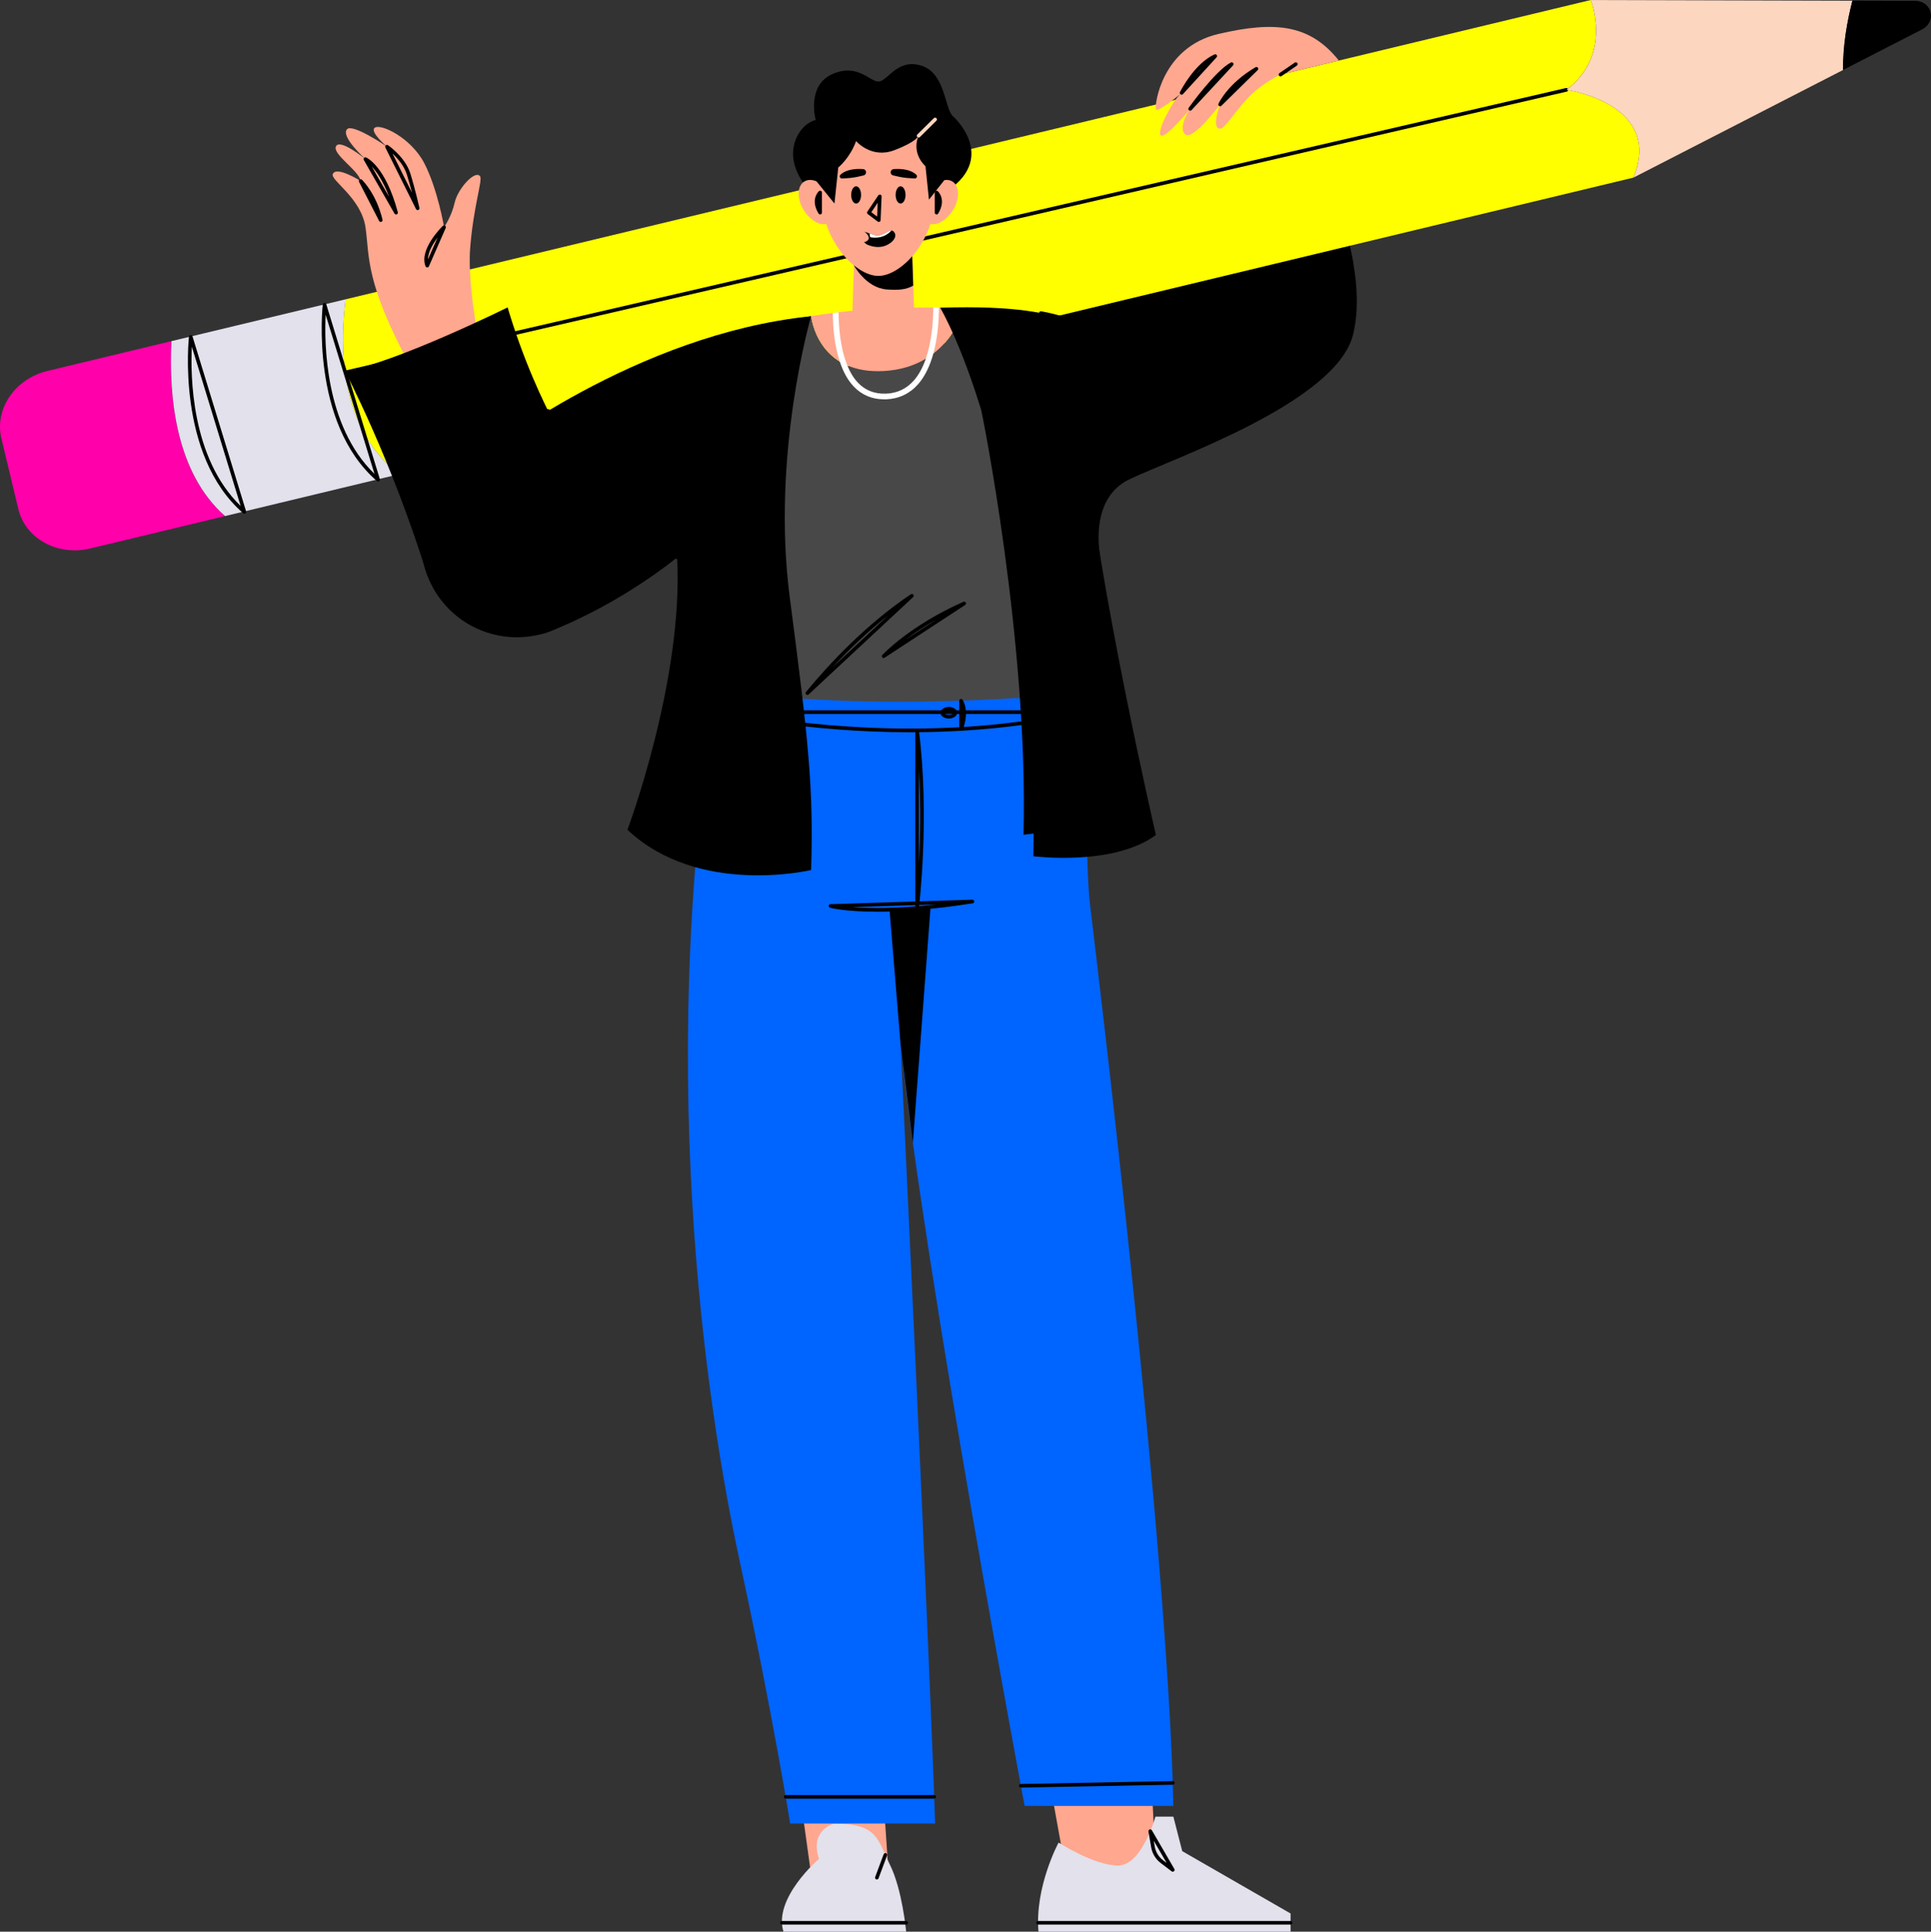 <svg xmlns="http://www.w3.org/2000/svg" id="Livello_2" data-name="Livello 2" viewBox="0 0 639.84 640"><rect x="0" y="0" width="639.84" height="640" fill="#333333" stroke="none"/><defs><style> .cls-1 { fill: #ffa890; } .cls-2 { fill: #fff; } .cls-3 { fill: #fdd6bf; } .cls-4 { fill: #ffa78f; } .cls-5 { fill: #0064ff; } .cls-6 { fill: #484848; } .cls-7 { fill: #f0a; } .cls-8 { fill: #e2e1ec; } .cls-9 { fill: #ff0; } </style></defs><g id="Livello_1-2" data-name="Livello 1"><polygon class="cls-4" points="343.95 568.85 354.25 626.02 383.4 626.02 379.35 547.88 343.95 568.85"></polygon><polygon class="cls-4" points="262.64 576.88 269.73 628.07 294.93 628.07 290.73 566.12 265.27 577.14 262.64 576.88"></polygon><path class="cls-8" d="M259.6,640h40.66s-1.27-13.98-5.4-22.23c-4.13-8.26-3.81-13.58-18.42-13.58s0,0,0,0c0,0-8.26,1.83-5.08,11.68,0,0-15.25,13.02-11.75,24.14Z"></path><path class="cls-8" d="M344.09,640h83.54v-6.04l-35.89-20.65-2.94-11.43h-5.95s-4.45,16.2-12.39,16.2-19.69-7.62-19.69-7.62c0,0-7.94,14.61-6.67,29.54Z"></path><path class="cls-5" d="M239.27,217.41s44.27,7.52,121.96,0c0,0-2.51,61.82,0,82.7,2.51,20.88,25.9,213.85,27.57,298.22h-49.29s-32.91-175.42-41.1-252.28c0,0,9.36,194.64,11.45,258.12h-48.04s-5.85-36.76-16.71-86.88c-10.86-50.12-29.24-168.32-5.85-299.89Z"></path><path d="M448.38,110.7c-5.42,22.73-60.39,41.4-74.29,48.17-13.23,6.45-9.77,24.54-9.41,26.31l-25.54-77.19,24.88-36.3,75.21-12.85s1.83,3.65,3.95,9.37c1.9,5.14,4.05,11.95,5.29,19.29,1.32,7.58,1.69,15.73-.09,23.2Z"></path><path d="M424.36,97.48c-.06,0-.13-.01-.19-.03l-32.47-10.95c-.25-.08-.41-.32-.41-.57,0-.06,0-.13.03-.19.1-.32.45-.48.76-.38l32.46,10.95c.25.08.41.32.41.57,0,.06-.01.13-.03.19-.08.25-.32.41-.57.41Z"></path><path d="M448.47,87.5l-36.86,2.48,31.58-21.77c1.9,5.14,4.05,11.95,5.29,19.29Z"></path><path class="cls-7" d="M74.57,170.98l-44.65,10.73c-10.8,2.6-21.47-3.22-23.82-12.98L.46,145.27c-2.35-9.77,4.5-19.8,15.32-22.39l41.02-9.86c-.9,18.18,1.34,43.49,17.76,57.96Z"></path><path class="cls-9" d="M541.24,58.84l-408.91,98.25c-11.72-8.88-21.6-25.78-17.86-57.92L527.11,0s7.4,18.14-8.07,29.75c0,0,32.25,4.54,22.2,29.09Z"></path><path d="M63.96,135.67c-.27,0-.52-.19-.59-.47-.01-.05-.02-.09-.02-.14,0-.27.19-.52.47-.59L518.9,29.16c.32-.08.65.13.72.45.01.05.02.09.02.14,0,.27-.19.52-.47.59L64.1,135.66s-.09.02-.14.02Z"></path><path class="cls-8" d="M132.34,157.09l-57.77,13.89c-16.43-14.47-18.67-39.78-17.76-57.96l57.68-13.85c-3.74,32.14,6.13,49.04,17.86,57.92Z"></path><path class="cls-3" d="M613.8.23c-1.81,7-3.18,15-3.1,22.96l-69.46,35.66c10.05-24.56-22.2-29.09-22.2-29.09,15.47-11.61,8.07-29.75,8.07-29.75l86.69.23Z"></path><path d="M636.82,9.78l-26.12,13.4c-.08-7.96,1.3-15.96,3.1-22.96l20.74.06c5.68.02,7.34,6.91,2.28,9.5Z"></path><path d="M80.97,170.18c-.14,0-.28-.05-.39-.15-22.25-19.27-18.01-58.09-17.97-58.48.03-.28.26-.5.54-.53.3-.01.55.15.63.42l17.76,57.96c.08.26-.02.53-.25.68-.1.07-.22.1-.33.1ZM63.57,114.87c-.47,9.31-.3,36.84,16.17,52.77l-16.17-52.77Z"></path><path d="M125.3,159.54c-.14,0-.28-.05-.39-.15-22.26-19.26-18.01-58.09-17.97-58.48.03-.28.26-.5.54-.53.29-.02.55.15.63.42l17.76,57.96c.08.26-.02.53-.25.68-.1.07-.21.1-.33.1ZM107.9,104.23c-.46,9.31-.3,36.84,16.18,52.77l-16.18-52.77Z"></path><path class="cls-4" d="M443.63,20.06l-19.33,4.64s-5.6,2.64-9.86,6.82c-4.84,4.75-8.49,11.11-10.14,11.11-3.1,0,0-8.03,0-8.03,0,0-9.3,12.41-11.68,9.85-2.37-2.55,1.75-8.39,1.75-8.39,0,0-8.5,10.36-9.78,8.74-1.28-1.62,4.2-11.84,6.93-14.03,2.74-2.19-8.05,6.98-8.52,5.47-.47-1.5,1.95-20.62,20.75-24.99,18.79-4.38,30.32-3.18,39.88,8.81Z"></path><path d="M424.3,25.31c-.19,0-.38-.09-.5-.26-.07-.1-.1-.22-.1-.34,0-.19.09-.38.26-.5l5.07-3.47c.27-.19.65-.12.84.16.07.1.1.22.1.34,0,.19-.09.38-.26.5l-5.07,3.47c-.1.07-.22.1-.34.1Z"></path><path class="cls-6" d="M364.23,228.95s-68.42,8.28-126.83-.47l-6.92-111.36s11.93-7.94,38.29-12.36c0,0,1.9,19.38,24.03,18.2,20.4-1.11,25.86-18.12,26.57-20.74,9.16.43,19.1,1.32,29.83,2.77l15.04,123.97Z"></path><path class="cls-4" d="M319.36,102.21c-.47,1.69-2.9,9.41-10.1,14.94-.77.6-1.6,1.17-2.5,1.69v.02c-3.61,2.18-8.19,3.76-13.96,4.08-4.97.26-8.9-.51-12.04-1.88-.88-.36-1.71-.79-2.48-1.26-8.54-5.23-9.5-15.05-9.5-15.05,2.28-.38,4.69-.73,7.19-1.05.62-.08,1.26-.17,1.9-.24,9.05-1.07,19.5-1.69,31.39-1.54.62,0,1.24.02,1.88.04,2.67.04,5.42.13,8.24.26Z"></path><path d="M325.2,136.14s15.62,76.2,13.94,140.43l22.93-2.86-25.03-130.09-11.85-7.47h0Z"></path><path d="M267.53,230.23c-.15,0-.3-.05-.41-.16-.23-.22-.25-.58-.05-.82,7.65-9.27,19.89-22.41,34.75-32.37.26-.17.61-.12.81.13.19.25.17.6-.06.81l-34.62,32.25c-.12.11-.26.16-.41.16ZM294.32,203.86c-7.04,5.58-13.3,11.65-18.51,17.24l18.51-17.24Z"></path><path d="M300.26,637.64h-41.18c-.33,0-.6-.27-.6-.6s.27-.6.6-.6h41.18c.33,0,.6.27.6.6s-.27.6-.6.6Z"></path><path d="M427.63,637.64h-83.67c-.33,0-.6-.27-.6-.6s.27-.6.6-.6h83.67c.33,0,.6.27.6.6s-.27.6-.6.6Z"></path><path d="M388.59,620.12c-.13,0-.26-.04-.36-.12l-3.58-2.72c-1.72-1.3-2.86-3.19-3.22-5.31l-.88-5.18c-.05-.29.11-.57.39-.67.27-.1.58.01.73.26l7.45,12.83c.14.25.09.56-.12.75-.11.1-.26.15-.4.15ZM382.3,609.87l.32,1.9c.31,1.82,1.29,3.44,2.76,4.55l1.19.9-4.27-7.36Z"></path><path d="M290.55,622.69c-.07,0-.14-.01-.21-.04-.24-.09-.39-.32-.39-.56,0-.07.01-.14.04-.21l2.81-7.54c.12-.31.46-.47.77-.35.24.09.39.32.39.56,0,.07-.01.14-.04.21l-2.81,7.54c-.09.24-.32.39-.56.39Z"></path><path d="M292.79,218.01c-.17,0-.34-.07-.46-.21-.2-.23-.19-.57.02-.8.09-.1,9.15-9.79,26.88-17.62.29-.13.62-.01.77.26.15.28.06.62-.2.79l-26.68,17.48c-.1.07-.22.1-.33.1ZM310.36,205.18c-4.21,2.39-7.65,4.74-10.32,6.76l10.32-6.76Z"></path><path d="M277.77,71.48s-17.69-10.84-14.64-23.58c0,0,1.36-6.47,7.15-8.18,0,0-3.15-11.41,5.6-15.21,8.75-3.8,12.67,3.19,15.65,2.45,2.98-.74,6.22-7.78,14.02-5.12,7.8,2.66,7.42,14.26,10.27,16.74,2.85,2.47,16.63,18.17-10.23,28.87l-27.81,4.04Z"></path><polygon class="cls-1" points="303.31 115.46 282.05 115.46 282.96 87.95 283.43 74.12 301.93 74.12 302.61 94.62 303.31 115.46"></polygon><path d="M302.61,94.62c-2.43,1.42-5.18,1.55-8.85,1.27-6.79-.52-10.8-7.94-10.8-7.94l.46-13.83h18.5l.68,20.5Z"></path><path class="cls-1" d="M291.05,37.25c-18.81,0-18.81,12.24-18.81,27.33s11.23,26.83,18.81,26.83,18.81-11.74,18.81-26.83,0-27.33-18.81-27.33Z"></path><g><path class="cls-1" d="M315.86,69.47c-2.27,3.81-6.12,5.76-8.61,4.37-2.49-1.39-2.67-5.61-.4-9.41,2.27-3.81,6.12-5.76,8.61-4.37,2.49,1.39,2.67,5.61.4,9.41Z"></path><path d="M310.34,71.05c-.05,0-.11,0-.16-.02-.26-.07-.44-.31-.44-.58v-6.66c0-.24.14-.45.35-.55.22-.1.47-.06.65.1.03.03,3.01,2.73.11,7.43-.11.18-.31.29-.51.29Z"></path></g><g><path class="cls-1" d="M266.23,69.47c2.27,3.81,6.12,5.76,8.61,4.37,2.49-1.39,2.67-5.61.4-9.41-2.27-3.81-6.12-5.76-8.61-4.37-2.49,1.39-2.67,5.61-.4,9.41Z"></path><path d="M271.75,71.05c-.2,0-.4-.1-.51-.29-2.9-4.7.08-7.41.11-7.43.18-.15.43-.19.65-.1.22.1.35.31.35.55v6.66c0,.27-.18.51-.44.58-.05.02-.11.02-.16.02Z"></path></g><path d="M278.66,59.12l-.34-.42c-.11-.14-.09-.55.07-.69l.05-.06.05-.06.1-.1.21-.18c.14-.11.28-.22.43-.31.29-.2.6-.35.91-.5.62-.28,1.27-.47,1.92-.59,1.31-.26,2.63-.28,3.92-.19.59.04,1.03.55.99,1.14-.03.47-.37.85-.8.96l-.13.03c-1.31.33-2.76.64-4.25.8-1.07.12-2.12.14-3.13.18ZM279.22,58l.95-.38c.98-.39,1.86-.8,2.71-1.08.85-.28,1.73-.41,2.75-.52l.06,2.13c-1.13-.23-2.28-.36-3.41-.29-.56.03-1.12.11-1.64.27-.26.08-.52.17-.75.29-.12.06-.23.12-.34.19l-.15.1-.07.05-.03.02s-.03.04.01-.02c.15-.13.16-.53.03-.65l-.11-.11Z"></path><path d="M302.87,58l-.11.11c-.12.13-.11.52.03.65.04.05,0,0,.01.02l-.03-.02-.07-.05-.15-.1c-.11-.07-.22-.13-.34-.19-.24-.12-.49-.21-.75-.29-.52-.16-1.08-.24-1.64-.27-1.12-.07-2.27.06-3.41.29l.06-2.13c1.02.11,1.91.24,2.76.52.85.28,1.72.69,2.71,1.08l.95.38ZM303.44,59.12c-1.01-.04-2.06-.06-3.13-.18-1.49-.16-2.94-.47-4.25-.8l-.13-.03c-.57-.14-.92-.72-.77-1.29.12-.46.51-.77.96-.8,1.29-.09,2.61-.07,3.92.19.65.13,1.3.31,1.92.59.31.14.61.3.91.5.15.09.29.2.43.31l.21.18.1.1.05.06.05.06c.16.14.18.55.07.69l-.34.42Z"></path><path d="M285.32,64.58c0,1.58-.73,2.86-1.64,2.86s-1.64-1.28-1.64-2.86.73-2.86,1.64-2.86,1.64,1.28,1.64,2.86Z"></path><path d="M300.05,64.58c0,1.58-.73,2.86-1.64,2.86s-1.64-1.28-1.64-2.86.73-2.86,1.64-2.86,1.64,1.28,1.64,2.86Z"></path><path d="M291.19,73.53c-.13,0-.26-.04-.36-.12l-3.29-2.48c-.26-.19-.32-.55-.14-.82l3.62-5.38c.15-.22.43-.32.69-.24.26.08.43.33.41.6l-.33,7.86c0,.22-.14.42-.34.52-.08.04-.17.06-.26.06ZM288.72,70.31l1.92,1.44.19-4.58-2.11,3.14Z"></path><path d="M283.68,46.75s5.01,5.9,12.58,3.04c7.56-2.85,8.13-4.82,8.13-4.82,0,0-2.7,5.24,2.28,10.14l1.14,11.03,5.11-6.48,5.16-6.07-8.23-19.78s-17.14-2.47-18.81-2.28c-1.68.19-13.09,1.71-13.09,1.71l-5.73,8.18-3.28,9.13,1.61,9.52,5.95,7.36,1.26-11.94s3.84-3.04,5.91-8.75Z"></path><path d="M309.55,595.92h-49.21c-.33,0-.6-.27-.6-.6s.27-.6.6-.6h49.21c.33,0,.6.27.6.6s-.27.6-.6.6Z"></path><path d="M338.27,592.26c-.33,0-.6-.26-.6-.59h0c0-.34.26-.61.59-.61l50.33-.96h.01c.33,0,.6.26.6.59h0c0,.34-.26.61-.59.61l-50.33.96h-.01Z"></path><path d="M301.59,242.6c-34.85,0-60.76-5.97-61.15-6.06-.3-.07-.5-.35-.46-.66.04-.3.29-.53.6-.53h118.22c.31,0,.56.23.6.53.03.3-.17.59-.46.65-19.96,4.54-39.79,6.06-57.34,6.06ZM246.63,236.55c15.65,2.87,60.14,9.28,106.47,0h-106.47Z"></path><polygon points="302.48 378.64 308.37 300.16 294.75 301.4 298.41 346.06 302.48 378.64"></polygon><path d="M290.52,302.06c-10.43,0-15.16-1.23-15.48-1.32-.29-.08-.47-.36-.44-.65.03-.3.28-.52.58-.53l47.02-1.48c.31,0,.59.23.62.55.03.32-.19.6-.51.65-13.86,2.16-24.3,2.79-31.79,2.79ZM282.37,300.54c5.61.43,14.74.57,27.96-.88l-27.96.88Z"></path><path d="M303.88,301.48s-.03,0-.04,0c-.32-.02-.56-.28-.56-.6v-58.85c0-.32.25-.58.56-.6.33-.01.59.21.63.52,3.66,28.73.04,58.7,0,59-.04.3-.29.53-.6.53ZM304.48,255.18v30.69c.44-8.27.68-19.2,0-30.69Z"></path><path d="M318.45,242.14s-.07,0-.11,0c-.29-.05-.49-.3-.49-.59v-9.38c0-.26.17-.49.42-.57.25-.08.52.01.67.23.1.14,2.45,3.57.07,9.94-.09.24-.32.39-.56.39Z"></path><path d="M314.4,238.05c-1.54,0-2.75-.84-2.75-1.91s1.21-1.91,2.75-1.91,2.75.84,2.75,1.91-1.21,1.91-2.75,1.91ZM314.4,235.44c-.93,0-1.55.42-1.55.7s.62.7,1.55.7,1.55-.42,1.55-.7-.62-.7-1.55-.7Z"></path><path d="M160.6,150.3s49.87-39.63,108.16-45.53c0,0-13.29,45.66-7.06,93.23,6.22,47.57,7.9,63.13,7.06,90.25,0,0-37.29,8.89-60.85-13.34,0,0,18.67-49.79,16.45-90.25,0,0-18.07,15.15-42.6,24.69-24.53,9.54-21.16-59.05-21.16-59.05h0Z"></path><path d="M311.53,101.95s33.28,55.29,30.87,181.73c0,0,26.54,3.42,40.61-7.04,0,0-19.41-83.62-23.84-132.35-.34-3.73,1.02-31.55,1.02-31.55,0,0,1.08-12.43-48.65-10.79Z"></path><path d="M224.35,185.26c-.33,0-.6-.27-.6-.6v-17.3c0-.33.27-.6.6-.6s.6.27.6.6v17.3c0,.33-.27.6-.6.6Z"></path><path class="cls-3" d="M304.39,45.58c-.16,0-.31-.06-.43-.18-.12-.12-.17-.27-.17-.42s.06-.31.18-.43l5.46-5.4c.24-.23.62-.23.85,0,.12.12.17.27.17.42s-.06.31-.18.43l-5.46,5.4c-.12.12-.27.17-.42.17Z"></path><path class="cls-4" d="M160.6,122.95s-5.9-26.12-4.83-40.46c1.03-13.86,4.21-22.89,3.31-24.09-1.66-2.22-7.4,4.12-8.42,8.71-1.02,4.59-3.51,8.15-3.51,8.15,0,0-2.14-12.65-6.56-21.18-4.42-8.53-14.57-13.29-16.45-11.73-1.69,1.39,4.11,6.25,4.11,6.25,0,0-11.37-7.78-13.25-5.79-2.26,2.4,6.09,9.9,6.09,9.9,0,0-8.38-6.86-9.75-4.27-1.37,2.59,7.57,8.03,8.18,11.54,0,0-8.06-5.14-9.25-2.31-.87,2.05,9.48,7.92,10.85,17.75s-.18,18.12,14.9,46l24.59,1.53Z"></path><circle cx="171.26" cy="179.4" r="31.73" transform="translate(-42.29 305.54) rotate(-76.9)"></circle><path d="M168.19,101.85s-37.4,18.52-53.89,21.1c0,0,15.3,28.99,27.36,67.9l52.15-33.77s-15.28-20.56-25.62-55.24Z"></path><path d="M187.8,148.27c-.2,0-.4-.1-.51-.29-3.96-6.42-6.2-11.56-6.22-11.61-.13-.3,0-.64.29-.78.29-.14.64-.03.79.26l6.18,11.53c.15.29.05.64-.23.81-.09.05-.2.08-.3.08Z"></path><path d="M362.08,110.19c-.06,0-.13-.01-.19-.03l-17.19-5.86c-.3-.1-.47-.41-.39-.72.08-.31.38-.49.68-.45.42.07,10.27,1.72,17.4,5.93.27.16.37.49.24.77-.1.22-.32.35-.55.35Z"></path><path d="M141.56,88.6h-.01c-.24,0-.46-.15-.55-.38-2.22-5.56,5.39-13.07,5.72-13.38.21-.2.53-.23.76-.06.24.16.32.47.21.74l-5.58,12.73c-.1.22-.31.36-.55.36ZM144.98,78.7c-1.52,2.03-3.16,4.78-3.18,7.26l3.18-7.26Z"></path><path d="M138.39,69.6c-.22,0-.43-.12-.54-.33l-10.16-20.4c-.12-.25-.06-.54.14-.72.21-.18.51-.2.74-.04.23.16,5.72,3.97,7.4,9.39,1.63,5.24,2.99,11.31,3,11.38.07.3-.1.6-.39.7-.07.02-.13.03-.2.03ZM130.04,50.86l6.49,13.04c-.49-1.88-1.08-4.03-1.71-6.06-.91-2.93-3.11-5.42-4.79-6.98Z"></path><path d="M131.23,71.05c-.21,0-.41-.11-.52-.3l-10.16-17.74c-.13-.23-.1-.51.07-.7.17-.19.45-.25.69-.15.26.11,6.41,2.89,10.5,18.14.08.29-.07.6-.35.71-.08.03-.15.05-.23.05ZM123.17,55.16l5.78,10.1c-2-5.35-4.19-8.41-5.78-10.1Z"></path><path d="M126.16,73.53c-.22,0-.43-.12-.54-.33l-6.65-12.94c-.13-.26-.06-.58.18-.76.24-.17.57-.15.78.05.2.19,4.81,4.76,6.81,13.24.07.3-.09.6-.38.7-.07.02-.14.04-.21.04Z"></path><path d="M404.3,35.21c-.12,0-.24-.04-.35-.11-.24-.17-.32-.48-.2-.74.12-.27,3.18-6.79,12.28-12.09.26-.15.6-.09.78.16.18.24.16.58-.06.79l-12.04,11.82c-.12.11-.27.17-.42.17Z"></path><path d="M394.37,36.67c-.13,0-.27-.04-.38-.13-.25-.2-.29-.56-.11-.82.36-.5,8.85-12.32,13.97-15.01.26-.14.58-.07.76.17.18.23.16.56-.04.78l-13.76,14.83c-.12.13-.28.19-.44.19Z"></path><path d="M391.53,31.38c-.12,0-.24-.03-.34-.11-.25-.17-.33-.5-.2-.77.19-.38,4.79-9.47,11.43-12.47.26-.12.57-.04.74.19.17.23.15.55-.04.76l-11.14,12.19c-.12.13-.28.2-.44.2ZM398.45,22.3c-.8.77-1.54,1.6-2.22,2.42l2.22-2.42Z"></path><g><path d="M286.38,80.19s.22.56,1.22.96c0,0,.36.12.9.31,1.75.53,4.16.7,6.33-.82,0,0,.22-.14.5-.37.74-.63,1.96-1.99.95-3.36-.26-.35-.55-.51-.88-.53-1.37-.08-3.25,2.21-5.57,1.5-.71-.22-1.27-.39-1.74-.54h0c-1.12-.37-1.56-.56-1.69-.61.25.18,1.53,1.17,1.47,2.14-.07,1.08-1.48,1.32-1.48,1.32Z"></path><path class="cls-2" d="M288.34,78.58s4.08,1.08,7.05-2.21c-1.37-.08-3.25,2.21-5.57,1.5-.71-.22-1.27-.39-1.74-.54l.25,1.24Z"></path></g><path class="cls-2" d="M311.12,101.95c-.02,4.14-.38,9.84-1.86,15.2-1.04,3.78-2.63,7.4-5.04,10.14-2.78,3.16-6.36,4.84-10.61,5.01h-.64c-4.03,0-7.41-1.43-10.09-4.25-2.11-2.22-3.58-5.12-4.61-8.24-1.83-5.49-2.3-11.69-2.31-16.11.62-.08,1.26-.17,1.9-.24.04,4.84.56,11.91,2.9,17.61.87,2.16,2.01,4.14,3.5,5.7,2.41,2.56,5.55,3.78,9.28,3.65,3.73-.13,6.85-1.6,9.28-4.37,1.73-1.98,3.01-4.48,3.95-7.19v-.02c1.98-5.7,2.45-12.33,2.48-16.94.62,0,1.24.02,1.88.04Z"></path></g></svg>